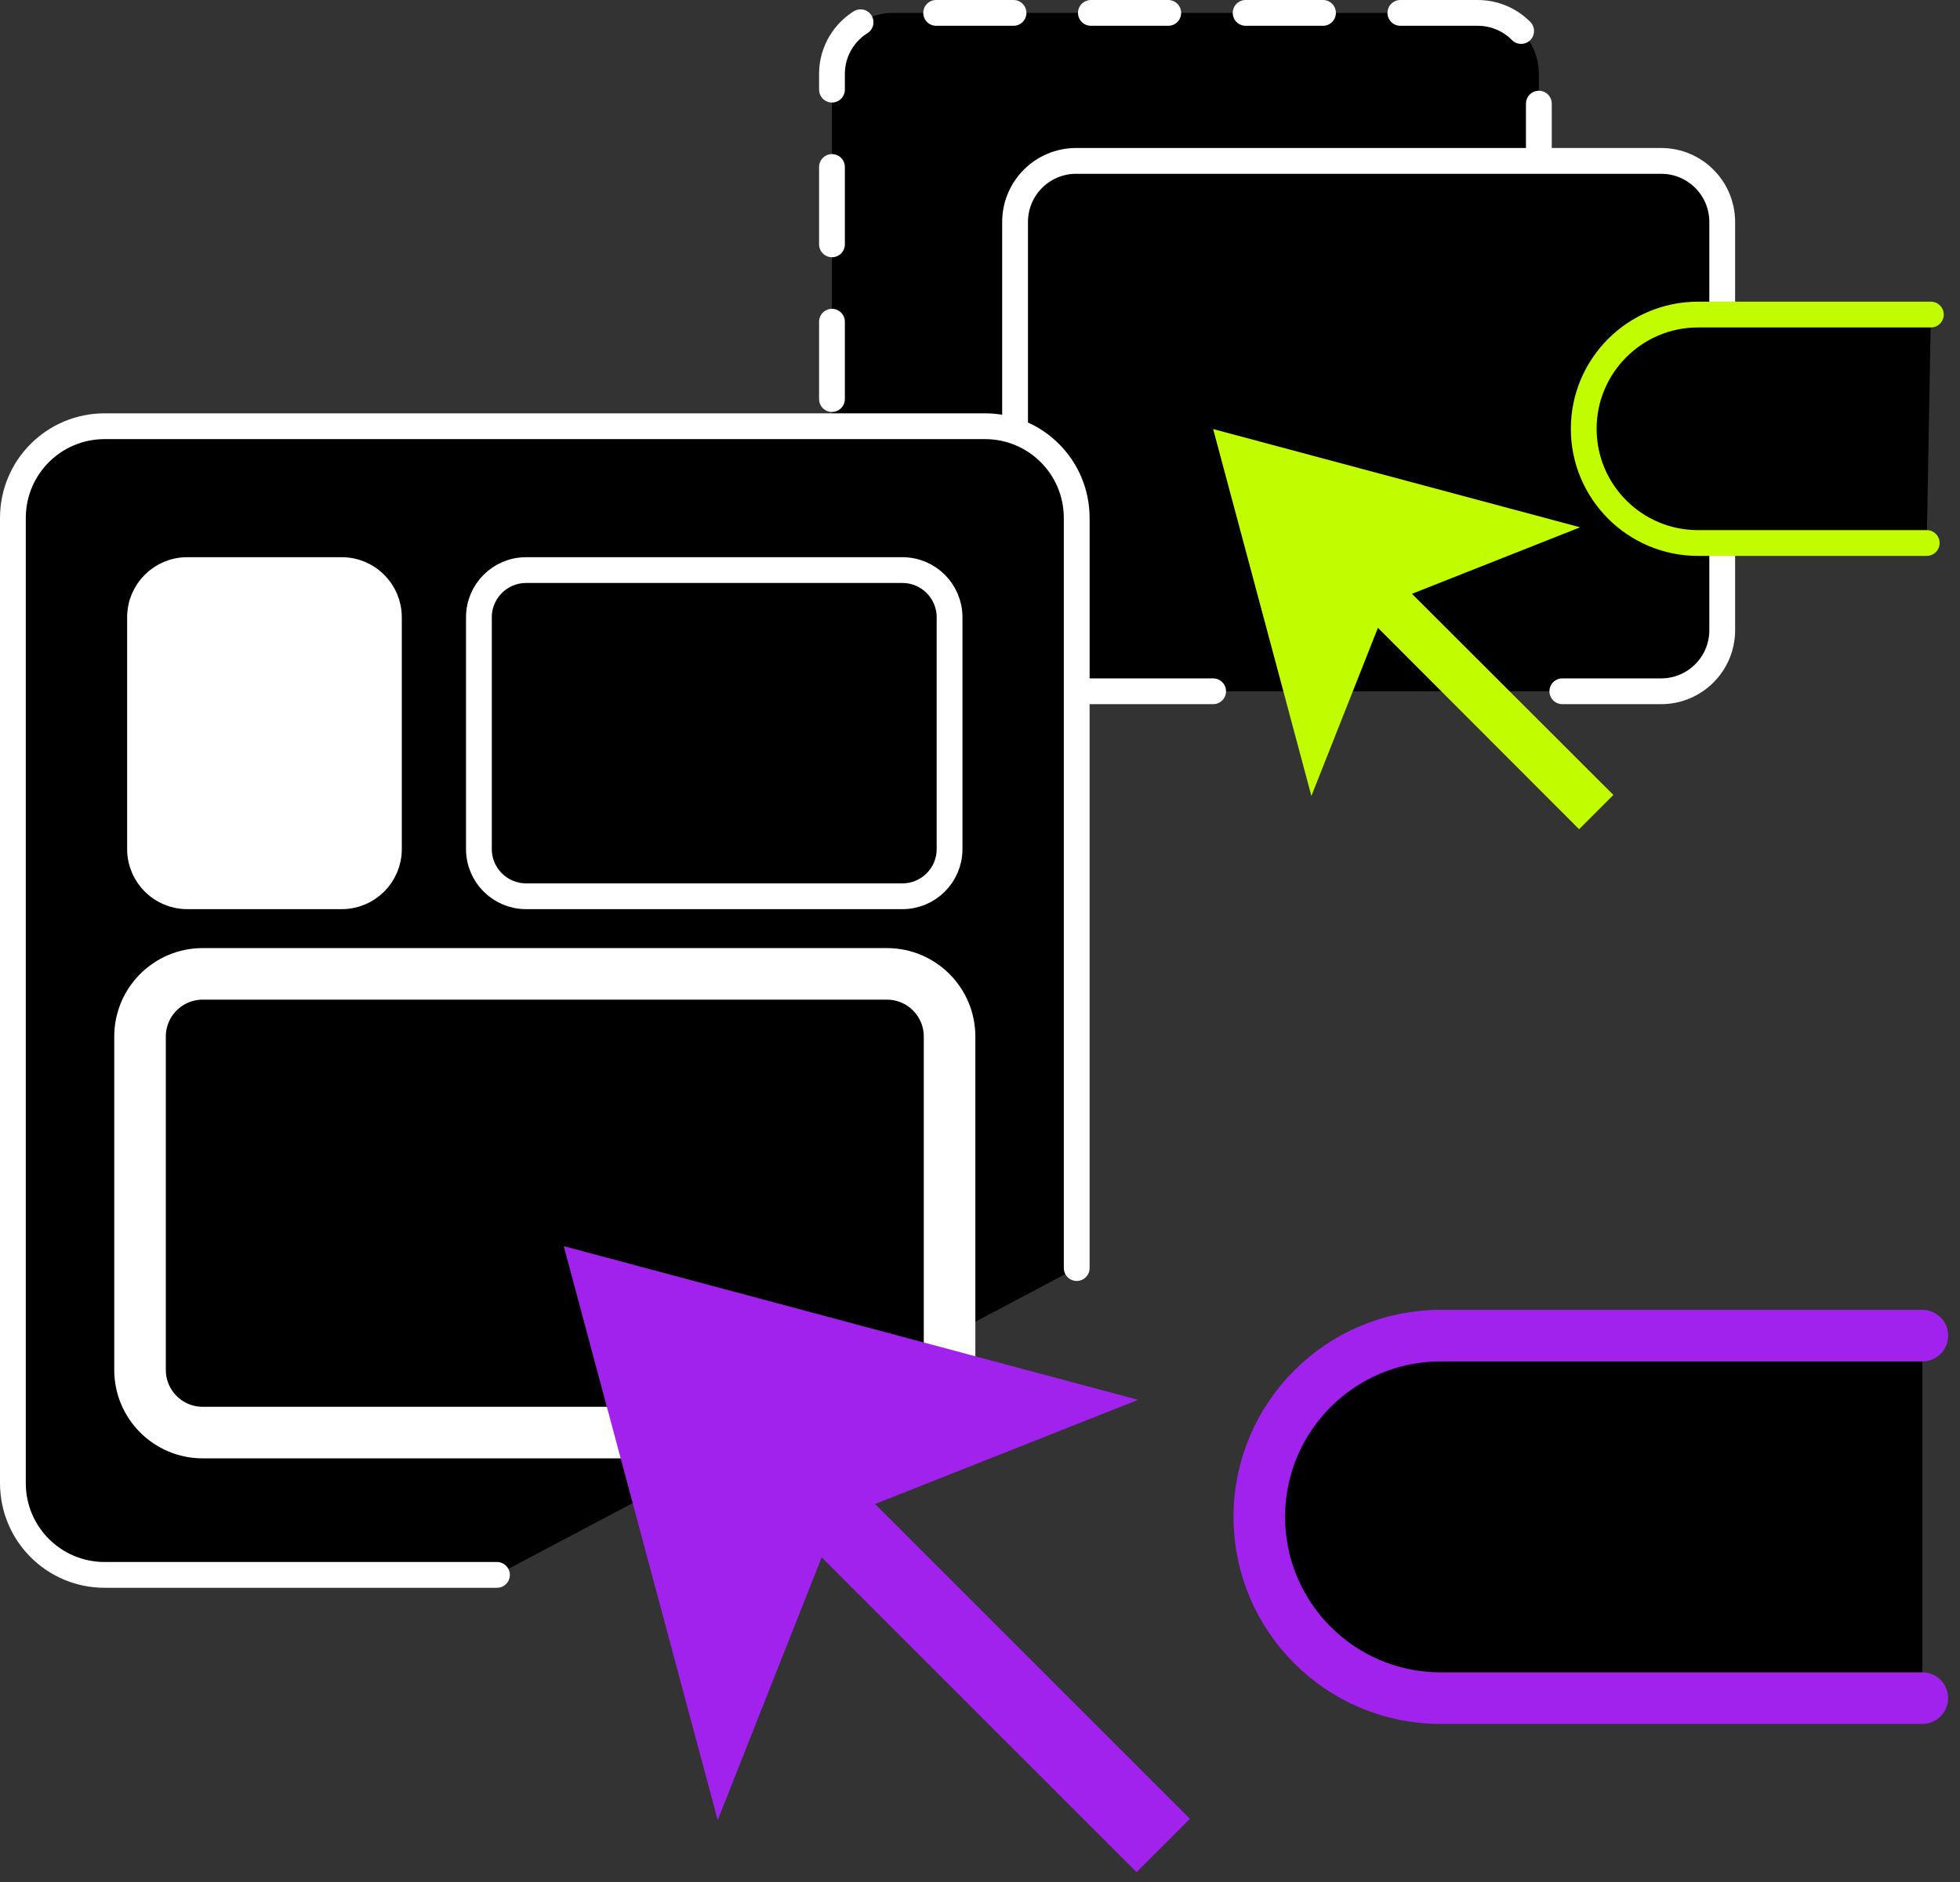 <svg width="76" height="73" viewBox="0 0 76 73" fill="none" xmlns="http://www.w3.org/2000/svg">
<rect x="0" y="0" width="76" height="73" fill="#333333" stroke="none"/>
<path d="M57.3 0.5H34.63C33.321 0.5 32.26 1.561 32.26 2.87V18.69C32.26 19.999 33.321 21.06 34.63 21.06H57.3C58.609 21.06 59.67 19.999 59.67 18.69V2.87C59.67 1.561 58.609 0.5 57.3 0.5Z" fill="black" stroke="white" stroke-miterlimit="10" stroke-linecap="round" stroke-dasharray="3 3"/>
<path d="M47.04 26.81H41.73C40.42 26.81 39.36 25.75 39.36 24.44V8.61C39.36 7.3 40.42 6.24 41.73 6.24H64.41C65.72 6.24 66.78 7.3 66.78 8.61V24.44C66.78 25.75 65.72 26.81 64.41 26.81H60.58" fill="black"/>
<path d="M47.04 26.81H41.73C40.42 26.81 39.36 25.75 39.36 24.44V8.61C39.36 7.3 40.42 6.24 41.73 6.24H64.41C65.72 6.24 66.78 7.3 66.78 8.61V24.44C66.78 25.75 65.72 26.81 64.41 26.81H60.58" stroke="white" stroke-miterlimit="10" stroke-linecap="round"/>
<path d="M61.27 20.45L47.04 16.64L50.85 30.87L53.43 24.35L61.23 32.16L62.56 30.83L54.75 23.03L61.27 20.45Z" fill="#C2FC00"/>
<path d="M19.27 61.08H4.06C2.09 61.08 0.5 59.49 0.5 57.52V20.09C0.5 18.12 2.09 16.53 4.06 16.53H38.19C40.16 16.53 41.75 18.12 41.75 20.09V49.18" fill="black"/>
<path d="M19.27 61.08H4.06C2.09 61.08 0.5 59.49 0.5 57.52V20.09C0.5 18.12 2.09 16.53 4.06 16.53H38.19C40.16 16.53 41.75 18.12 41.75 20.09V49.18" stroke="white" stroke-miterlimit="10" stroke-linecap="round"/>
<path d="M74.54 65.86H55.86C51.98 65.86 48.83 62.71 48.83 58.83C48.83 54.95 51.98 51.8 55.86 51.8H74.54" fill="black"/>
<path d="M74.54 65.86H55.86C51.98 65.86 48.83 62.71 48.83 58.83C48.83 54.95 51.98 51.8 55.86 51.8H74.54" stroke="#A222ED" stroke-width="2" stroke-miterlimit="10" stroke-linecap="round"/>
<path d="M74.71 21.06H65.84C63.4 21.06 61.41 19.08 61.41 16.63C61.41 14.19 63.39 12.2 65.84 12.2H74.87" fill="black"/>
<path d="M74.71 21.06H65.84C63.4 21.06 61.41 19.08 61.41 16.63C61.41 14.19 63.39 12.2 65.84 12.2H74.87" stroke="#C2FC00" stroke-miterlimit="10" stroke-linecap="round"/>
<path d="M13.25 22.11H7.26C6.249 22.11 5.43 22.929 5.43 23.94V32.93C5.43 33.941 6.249 34.76 7.26 34.76H13.25C14.261 34.76 15.08 33.941 15.08 32.93V23.94C15.08 22.929 14.261 22.11 13.25 22.11Z" fill="white" stroke="white" stroke-miterlimit="10" stroke-linecap="round"/>
<path d="M34.99 22.11H20.4C19.389 22.11 18.57 22.929 18.57 23.94V32.93C18.57 33.941 19.389 34.76 20.4 34.76H34.99C36.001 34.76 36.82 33.941 36.82 32.93V23.94C36.82 22.929 36.001 22.11 34.99 22.11Z" stroke="white" stroke-miterlimit="10" stroke-linecap="round"/>
<path d="M34.39 37.77H7.86C6.518 37.77 5.43 38.858 5.43 40.2V53.13C5.43 54.472 6.518 55.56 7.86 55.56H34.39C35.732 55.56 36.82 54.472 36.82 53.13V40.2C36.82 38.858 35.732 37.77 34.39 37.77Z" fill="black" stroke="white" stroke-width="2" stroke-miterlimit="10" stroke-linecap="round"/>
<path d="M44.13 54.29L21.86 48.33L27.83 70.59L31.86 60.4L44.07 72.61L46.14 70.54L33.93 58.33L44.13 54.29Z" fill="#A222ED"/>
</svg>

